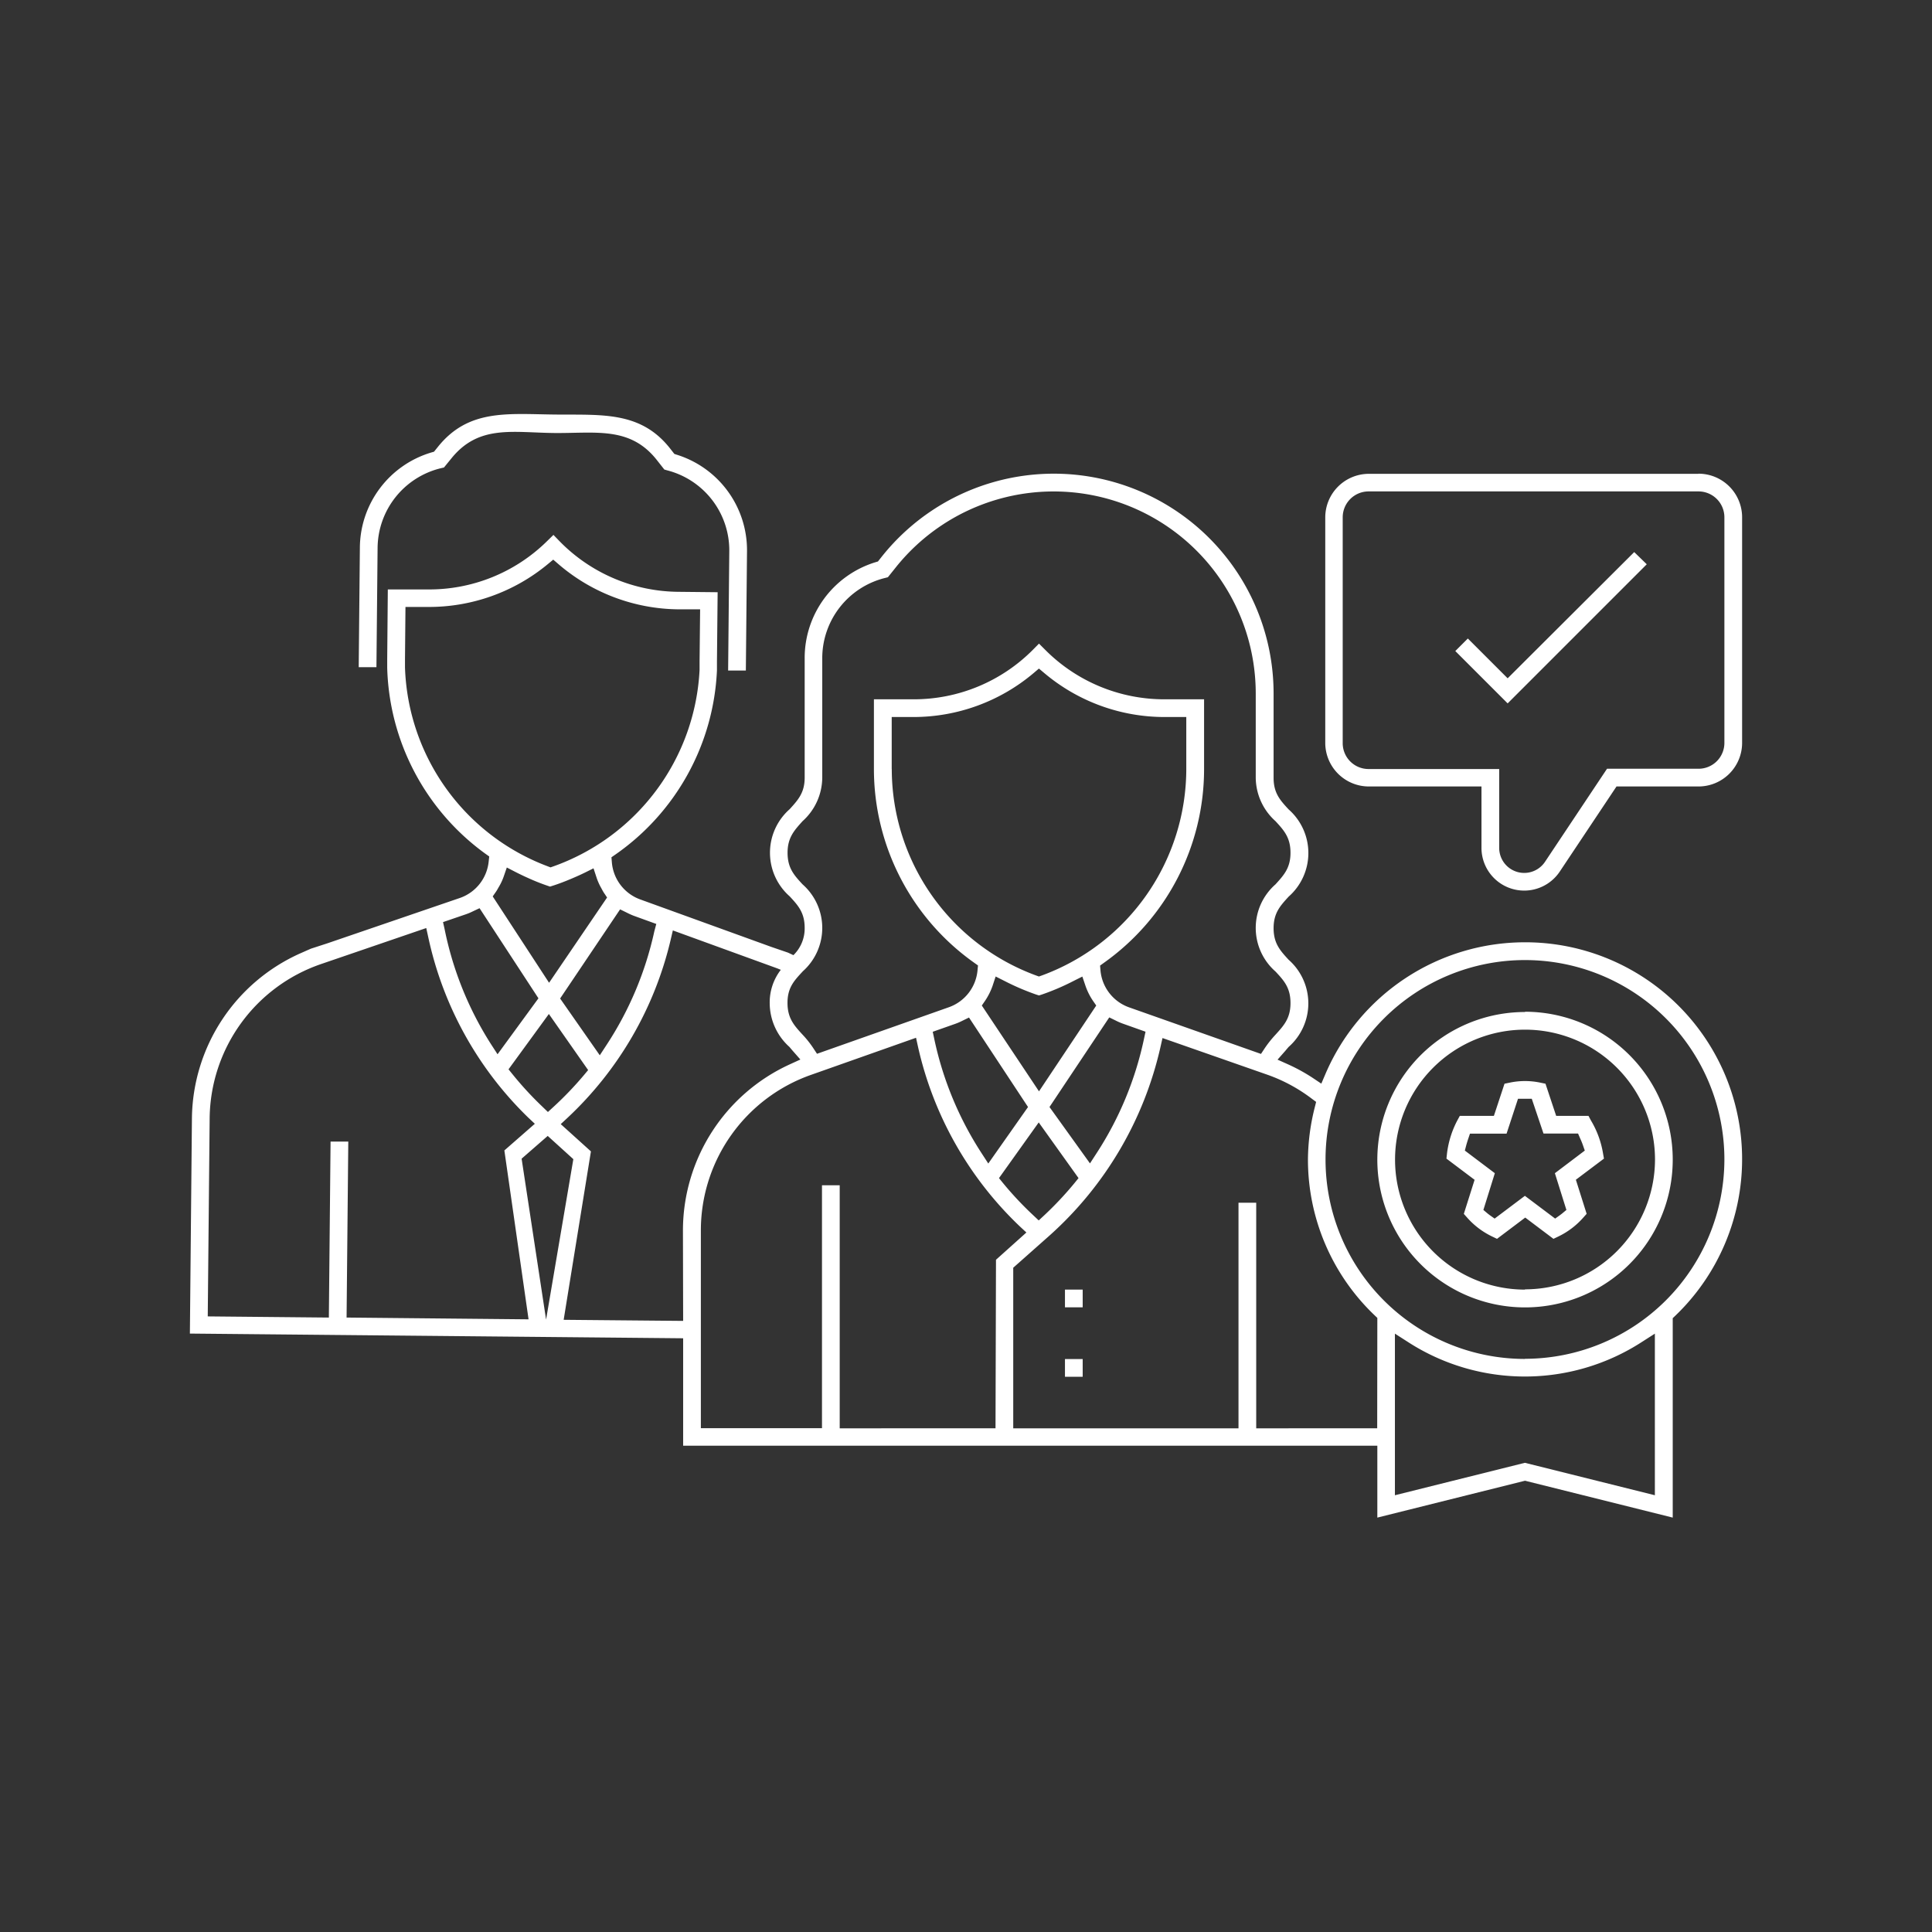 <svg id="Layer_1" data-name="Layer 1" xmlns="http://www.w3.org/2000/svg" viewBox="0 0 283.46 283.46"><rect x="0" y="0" width="283.46" height="283.46" fill="#333333" stroke="none"/><defs><style>.cls-1{fill:#fff;}</style></defs><path class="cls-1" d="M221.2,99.52l-5.84-5.84-1.84,1.84,7.68,7.68,20.41-20.41L239.77,81Zm28-30H200.83a6.4,6.4,0,0,0-6.39,6.4V109a6.4,6.4,0,0,0,6.39,6.39h16.53v9a6.27,6.27,0,0,0,11.49,3.48l8.32-12.48h12A6.4,6.4,0,0,0,255.6,109V75.9A6.4,6.4,0,0,0,249.21,69.5ZM253,109a3.79,3.79,0,0,1-3.79,3.79H235.78l-9.09,13.64a3.67,3.67,0,0,1-6.73-2v-11.6H200.83A3.79,3.79,0,0,1,197,109V75.9a3.8,3.8,0,0,1,3.79-3.8h48.38A3.8,3.8,0,0,1,253,75.9Zm-29.25,29.25a31.86,31.86,0,0,0-29.3,19.36l-.59,1.38-1.24-.83a26,26,0,0,0-3.64-2l-1.54-.69,1.12-1.27.2-.24.3-.35a8.52,8.52,0,0,0,0-12.8c-1.22-1.33-2.2-2.38-2.2-4.63s1-3.3,2.21-4.63a8.52,8.52,0,0,0,0-12.79c-1.23-1.33-2.21-2.38-2.21-4.63V101.76a32.25,32.25,0,0,0-57.44-20.15l-.61.77-.37.11a14.69,14.69,0,0,0-10.38,14.09v17.51c0,2.25-1,3.3-2.2,4.63a8.52,8.52,0,0,0,0,12.79c1.23,1.33,2.2,2.38,2.2,4.63a5.46,5.46,0,0,1-1.65,4l-.79-.37-2.42-.83h0l-19.33-7a6.34,6.34,0,0,1-4.1-5.44l-.06-.72.59-.41a34.81,34.81,0,0,0,14.89-27c0-.41,0-.83,0-1.24l.1-10.24-5.77-.06A24.64,24.64,0,0,1,82.1,79.41l-.9-.93-.93.91a24.62,24.62,0,0,1-17.59,7.09l-5.78,0-.09,10.24c0,.42,0,.83,0,1.24a34.84,34.84,0,0,0,14.38,27.28l.59.42-.08.72a6.33,6.33,0,0,1-4.2,5.36l-19.46,6.66h0l-2.43.79-1.54.68A26.83,26.83,0,0,0,28.16,164l-.3,31.66,72.37.69v15.76H202.08v10.55l21.67-5.41,21.67,5.41V193.4l.38-.36a31.82,31.82,0,0,0-22.05-54.79Zm-106,4.29a8.52,8.52,0,0,0,0-12.79c-1.23-1.33-2.2-2.38-2.2-4.63s1-3.3,2.2-4.64a8.65,8.65,0,0,0,2.89-6.39V96.58a12.13,12.13,0,0,1,9.2-11.78l.43-.11,1.17-1.46a29.65,29.65,0,0,1,52.8,18.53v12.33a8.65,8.65,0,0,0,2.9,6.39c1.23,1.34,2.2,2.39,2.2,4.64s-1,3.3-2.2,4.63a8.5,8.5,0,0,0,0,12.79c1.23,1.32,2.2,2.37,2.2,4.63s-1,3.31-2.2,4.64a16.15,16.15,0,0,0-1.59,2l-.54.82-19.4-6.85a6.34,6.34,0,0,1-4.15-5.4l-.06-.71.58-.42a34.84,34.84,0,0,0,14.68-28.38V102.6h-5.78a24.62,24.62,0,0,1-17.52-7.25l-.92-.92-.91.92A24.62,24.62,0,0,1,134,102.6h-5.78v10.25a34.84,34.84,0,0,0,14.68,28.38l.59.42-.07.72a6.35,6.35,0,0,1-4.15,5.39l-19.4,6.85-.54-.82a14.92,14.92,0,0,0-1.59-2c-1.23-1.34-2.2-2.4-2.2-4.65S116.53,143.87,117.76,142.54Zm26.78,4.29a9.56,9.56,0,0,0,1.1-2.19l.45-1.37,1.29.65a35.94,35.94,0,0,0,4.66,2l.41.13.41-.13a34.71,34.71,0,0,0,4.67-2l1.28-.64.46,1.36a9.43,9.43,0,0,0,1.1,2.2l.48.69-8.4,12.59-8.39-12.59Zm-13.7-34V105.2H134a27.33,27.33,0,0,0,17.63-6.43l.8-.68.81.68a27.33,27.33,0,0,0,17.63,6.43h3.18v7.65a32.32,32.32,0,0,1-21.19,30.27l-.43.15-.42-.15A32.3,32.3,0,0,1,130.84,112.85Zm20,49.59L145,170.71l-1-1.54a49.53,49.53,0,0,1-6.92-16.71l-.23-1.08,3.32-1.17a9,9,0,0,0,1-.43l1-.49Zm1.57,2.26,5.84,8.17-.6.74a49.82,49.82,0,0,1-4.38,4.67l-.86.8-.85-.8a49.82,49.82,0,0,1-4.38-4.67l-.6-.74Zm1.58-2.26,8.77-13.15,1,.49a8.56,8.56,0,0,0,1,.43l3.32,1.18-.23,1.07a49.53,49.53,0,0,1-6.92,16.71l-1,1.54Zm-63-29,1,.49a10.32,10.32,0,0,0,1,.45l3.31,1.2L96,136.65A49.59,49.59,0,0,1,89,153.3l-1,1.53-5.82-8.33ZM86.29,157l-.61.73a50.22,50.22,0,0,1-4.43,4.63l-.86.79-.84-.81a49.57,49.57,0,0,1-4.34-4.71l-.6-.74,5.92-8.12Zm-14-25.48.48-.69c.14-.2.25-.41.37-.62a8.38,8.38,0,0,0,.75-1.57l.47-1.36,1.28.66c.61.31,1.21.6,1.82.87a30.32,30.32,0,0,0,2.83,1.13l.41.14.41-.13c.94-.3,1.89-.67,2.85-1.08.61-.26,1.22-.53,1.83-.83l1.29-.64.45,1.37a8.72,8.72,0,0,0,.72,1.59c.11.21.22.42.35.62l.47.7-8.51,12.51ZM59.42,97.94c0-.42,0-.83,0-1.25l.07-7.64,3.18,0a27.31,27.31,0,0,0,17.69-6.27l.81-.67.8.69a27.36,27.36,0,0,0,17.57,6.6l3.18,0-.08,7.64c0,.42,0,.83,0,1.25a32.32,32.32,0,0,1-21.44,28.82l-.43.15-.42-.16A32.31,32.31,0,0,1,59.42,97.94Zm8.94,36.2a8,8,0,0,0,1-.42l1-.47L79,146.47l-6,8.21-1-1.54a49.53,49.53,0,0,1-6.76-16.78L65,135.29ZM50.85,193.31l.25-25.82-2.6,0-.25,25.82-17.77-.17.28-29.06a24.18,24.18,0,0,1,16.33-22.63l15.45-5.29.3,1.37a52.12,52.12,0,0,0,14.63,26.41l1,.94L74,168.79l3.55,24.78ZM76.53,170l3.83-3.34,3.76,3.41-4,23.54Zm23.7,23.8-17.53-.16,4-24.71-4.43-4,1-.93a52.12,52.12,0,0,0,15.13-26.12l.32-1.37,15.35,5.58.49.2a7.81,7.81,0,0,0-1.63,4.91,8.67,8.67,0,0,0,2.89,6.4l.32.38.18.21,1.11,1.26-1.53.7a26.82,26.82,0,0,0-15.7,24.36Zm45.83,15.76H123.2V173.9h-2.6v35.64H102.83V180.48A24.19,24.19,0,0,1,119,157.7l15.4-5.44.3,1.37a52.15,52.15,0,0,0,14.89,26.27l1,.93-4.46,4Zm56,0H184.31v-33.1h-2.6v33.1H148.66V186l5.39-4.78a52.68,52.68,0,0,0,16.2-27.55l.31-1.37L186,157.7a23.86,23.86,0,0,1,6.44,3.48l.66.49-.2.8a31.92,31.92,0,0,0-1,7.63A31.57,31.57,0,0,0,201.7,193l.38.36Zm40.74,9.82-19.07-4.76-19.07,4.76V195.67l1.92,1.23a31.59,31.59,0,0,0,34.3,0l1.92-1.23Zm-19.07-20A29.26,29.26,0,1,1,253,170.1,29.29,29.29,0,0,1,223.75,199.36Zm11.47-30.12a13.72,13.72,0,0,0-1.77-4.85l-.37-.69-4.74,0L226.75,159l-.73-.15a10.9,10.9,0,0,0-4.55,0l-.73.15-1.56,4.72-5,0-.37.68a14,14,0,0,0-1.51,4.85l-.08.74,4.13,3.11-1.58,5,.49.55a11.52,11.52,0,0,0,3.67,2.77l.71.34,4.14-3.12,4.14,3.12.71-.34a11.52,11.52,0,0,0,3.67-2.78l.49-.55-1.58-5,4.12-3.1Zm-7.07,2.87,1.69,5.39-.65.54-.26.2-.74.53-4.44-3.34-4.44,3.34-.75-.53-.26-.2-.64-.54,1.68-5.39-4.4-3.32.21-.8c.08-.28.16-.55.25-.82l.29-.86,5.37,0,1.68-5.12h1.07l.95,0,1.72,5.1,5.07,0,.33.76c.14.3.26.6.36.88l.3.86ZM156.25,202h2.6v-2.6h-2.6Zm0-10.19h2.6v-2.6h-2.6Zm67.5-43.33a21.67,21.67,0,1,0,21.67,21.66A21.69,21.69,0,0,0,223.75,148.44Zm0,40.73a19.07,19.07,0,1,1,19.07-19.07A19.09,19.09,0,0,1,223.75,189.17ZM55.4,80.39a12.13,12.13,0,0,1,9.31-11.7l.43-.1,1.18-1.45c4-4.84,8.94-3.67,15-3.61s11.09-1,15,3.9l1.15,1.46.42.12A12.12,12.12,0,0,1,107,80.88l-.17,17.5,2.6,0,.17-17.51A14.67,14.67,0,0,0,99.31,66.72l-.37-.12-.61-.78c-4.35-5.55-10.1-4.92-17-5S68.76,60,64.3,65.5l-.62.77-.37.11a14.67,14.67,0,0,0-10.51,14l-.17,17.51,2.6,0Z"/></svg>